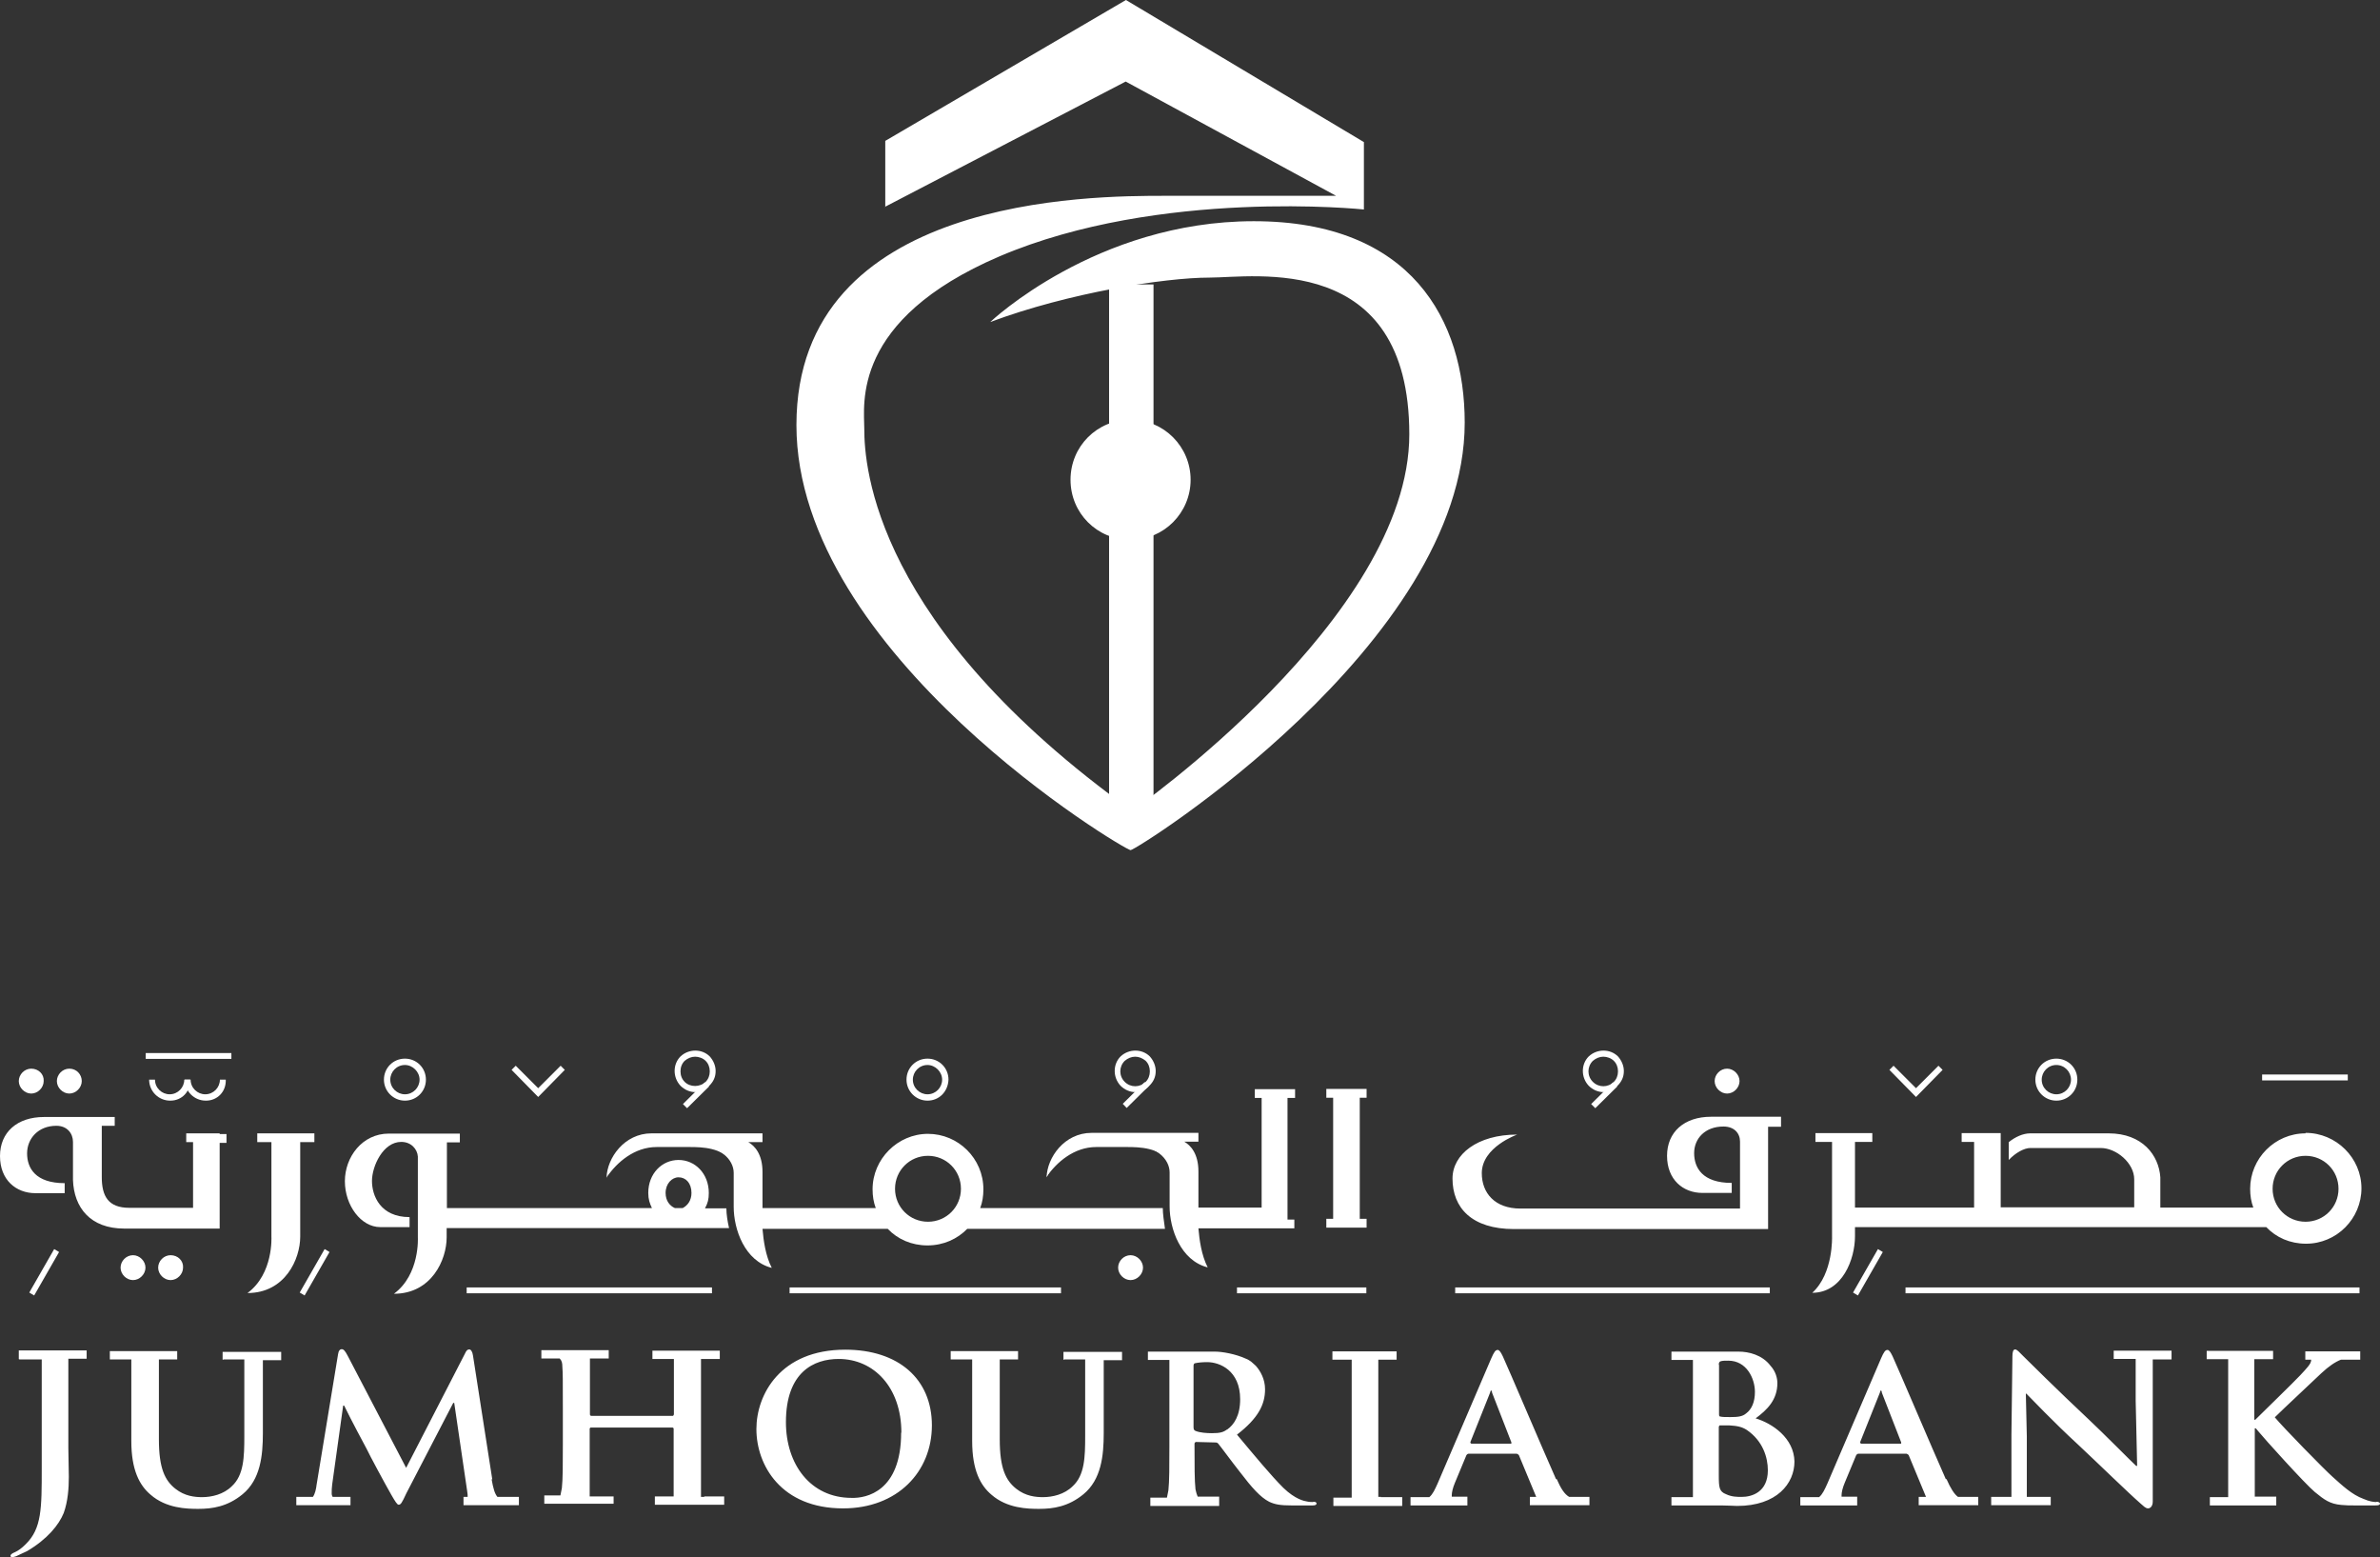 <?xml version="1.0" encoding="UTF-8"?> <svg xmlns="http://www.w3.org/2000/svg" id="Layer_2" viewBox="0 0 97.51 63.79"><rect x="0" y="0" width="97.51" height="63.79" fill="#333333" stroke="none"/><defs><style>.cls-1{fill:#fff;}</style></defs><g id="Layer_1-2"><path class="cls-1" d="M20.17,60.6l-.79-5.07c-.02-.17-.09-.26-.15-.26-.09,0-.13.06-.19.19l-2.4,4.66-2.4-4.6c-.11-.21-.17-.26-.24-.26s-.13.06-.15.21l-.88,5.35c-.02.17-.06.36-.15.49h-.68v.34h2.22v-.34h-.73s-.04-.06-.04-.13c0-.13,0-.24.02-.38l.45-3.23h.04c.3.62.83,1.6.92,1.77.11.24.79,1.5,1.01,1.88.15.26.24.41.3.41.09,0,.13-.06.32-.47l1.92-3.7h.04l.53,3.61c.02.11.02.17.02.24h-.17v.34h2.27v-.34h-.88c-.11-.13-.17-.34-.24-.73M61.91,59.13h-1.63s-.04-.02-.04-.06l.81-2.03s.02-.09.04-.09.04.04.04.09l.79,2.03s.02.06-.02.06M63.75,60.58c-.56-1.26-1.97-4.58-2.18-5.03-.09-.19-.15-.26-.21-.26-.09,0-.15.09-.26.34l-2.2,5.13c-.11.24-.19.43-.34.56h-.77v.34h2.33v-.36h-.64v-.06c0-.11.04-.3.13-.51l.47-1.13s.04-.06.09-.06h1.97s.06.02.09.06l.71,1.71h-.26v.34h2.44v-.34h-.83c-.19-.11-.34-.34-.51-.73M77.88,59.13h-1.63s-.04-.02-.04-.06l.81-2.03s.02-.09.04-.09.04.04.04.09l.79,2.03s.02.06-.02.06M79.72,60.58c-.56-1.26-1.97-4.58-2.18-5.03-.09-.19-.15-.26-.21-.26-.09,0-.15.09-.26.34l-2.2,5.13c-.11.24-.19.43-.34.56h-.77v.34h2.33v-.36h-.64v-.06c0-.11.04-.3.13-.51l.47-1.13s.04-.06.09-.06h1.97s.06.02.09.06l.71,1.71h-.3v.34h2.44v-.34h-.83c-.15-.11-.3-.34-.47-.73M73.01,45.74h-2.91c-1.09,0-1.8.62-1.8,1.6s.66,1.52,1.45,1.52h1.2v-.41c-1.2,0-1.54-.62-1.54-1.22s.45-1.09,1.2-1.09c.45,0,.68.28.68.62v2.74h-9c-1.05,0-1.58-.64-1.58-1.45,0-1.07,1.45-1.58,1.45-1.58-1.63,0-2.65.81-2.65,1.8,0,1.2.79,2.07,2.52,2.07h10.41v-4.19h.53v-.41h.02ZM9,46.42h-1.37v.36h.28v2.69h-2.61c-.86,0-1.13-.47-1.13-1.26v-2.1h.53v-.36H1.8c-1.09,0-1.8.62-1.8,1.6s.66,1.52,1.45,1.52h1.2v-.41c-1.2,0-1.54-.62-1.54-1.22s.45-1.13,1.2-1.13c.45,0,.68.32.68.66v1.56c.04,1.13.71,1.99,2.1,1.99h3.91v-3.51h.28v-.36h-.28v-.04ZM70.76,43.77c-.28,0-.51.24-.51.51s.24.51.51.51.51-.24.51-.51-.24-.51-.51-.51M6.99,51.41c-.28,0-.51.24-.51.51s.24.51.51.51.51-.24.51-.51c.02-.28-.21-.51-.51-.51M5.45,51.41c-.28,0-.51.24-.51.51s.24.51.51.51.51-.24.51-.51-.24-.51-.51-.51M2.84,43.77c-.28,0-.51.24-.51.51s.24.51.51.51.51-.24.51-.51-.21-.51-.51-.51M1.28,43.77c-.28,0-.51.24-.51.51s.24.51.51.51.51-.24.51-.51c.02-.28-.21-.51-.51-.51M12.89,46.42h-2.35v.36h.58v3.87s.09,1.52-.98,2.31c1.54,0,2.16-1.39,2.16-2.31v-3.87h.58v-.36h.02ZM24.87,48.2c.41-.6,1.13-1.22,2.03-1.22h1.37c.47,0,1.35.02,1.71.62l.32-.21-.51-.71-.83-.11h-2.2l-.71.19s-.51.32-.68.47c-.19.15-.28.45-.49.96M42.88,48.2c.41-.6,1.13-1.22,2.03-1.22h1.28c.47,0,1.35.02,1.71.62l.32-.21-.51-.71-.83-.11h-2.12l-.71.19s-.51.32-.68.47c-.19.15-.28.45-.49.96M94.46,50.04c-.75,0-1.35-.6-1.35-1.35s.6-1.35,1.35-1.35,1.35.6,1.35,1.35-.6,1.35-1.35,1.35M94.46,46.42c-1.26,0-2.27,1.03-2.27,2.27,0,.28.04.53.13.77h-3.81v-1.24c-.06-.9-.73-1.8-2.12-1.8h-3.21c-.3,0-.62.15-.88.36v.73c.28-.3.64-.49.88-.49h2.89c.64,0,1.37.62,1.37,1.28v1.15h-5.47v-3.04h-1.6v.36h.51v2.69h-4.88v-2.69h.71v-.36h-2.33v.36h.68v3.87s.06,1.52-.81,2.31c1.24,0,1.75-1.39,1.75-2.31v-.38h16.85c.41.43.98.68,1.63.68,1.26,0,2.27-1.03,2.27-2.27s-1.03-2.27-2.29-2.27"></path><path class="cls-1" d="M27.97,49.48h-.32c-.21-.09-.38-.3-.38-.62,0-.38.26-.64.53-.64.3,0,.53.24.53.64,0,.3-.15.51-.36.62M28.89,49.48c.11-.21.15-.36.15-.62,0-.79-.56-1.35-1.24-1.35s-1.24.56-1.24,1.35c0,.26.06.43.15.62h-8.4v-2.69h.53v-.36h-2.91c-1.09,0-1.8.96-1.8,1.95s.66,1.88,1.45,1.88h1.2v-.41c-1.2,0-1.54-.88-1.54-1.48s.45-1.6,1.2-1.6c.41,0,.66.3.68.6v3.31s.09,1.52-.98,2.31c1.54,0,2.16-1.39,2.16-2.31v-.38h11.57c-.06-.26-.11-.56-.11-.81h-.88ZM52.78,44.97h.28v-.36h-1.65v.36h.28v4.49h-2.59v-1.48c0-.73-.32-1.07-.58-1.22h.58v-.36h-4.38c-1.11,0-1.82,1.01-1.84,1.82.38-.83,1.3-1.35,2.03-1.35h1.26c1.22,0,1.75.62,1.75,1.15v1.39c0,.92.45,2.22,1.56,2.5-.26-.51-.34-1.13-.38-1.6h3.93v-.36h-.28v-4.98h.02ZM54.62,44.6h-.28v.36h.28v4.96h-.28v.36h1.65v-.36h-.28v-4.96h.28v-.36h-1.37ZM46.32,51.41c-.28,0-.51.24-.51.51s.24.51.51.51.51-.24.51-.51-.24-.51-.51-.51"></path><path class="cls-1" d="M38.02,50.04c-.75,0-1.35-.6-1.35-1.35s.6-1.35,1.35-1.35,1.35.6,1.35,1.35-.6,1.35-1.35,1.35M47.64,49.48h-7.48c.09-.24.13-.49.13-.77,0-1.26-1.03-2.27-2.27-2.27s-2.27,1.03-2.27,2.27c0,.28.04.53.13.77h-4.64v-1.48c0-.73-.32-1.07-.58-1.22h.58v-.36h-4.55c-1.11,0-1.82,1.01-1.84,1.82.38-.83,1.3-1.35,2.03-1.35h1.43c1.22,0,1.75.62,1.75,1.15v1.39c0,.92.45,2.22,1.56,2.5-.26-.51-.34-1.13-.38-1.6h5.13c.41.43.98.68,1.63.68s1.22-.26,1.63-.68h8.1c-.04-.3-.09-.6-.09-.86M5.97,43.13h3.51v.24h-3.51v-.24ZM12.28,52.94l1.02-1.78.2.12-1.02,1.78-.2-.12ZM84.25,43.62c-.34,0-.6.28-.6.6,0,.34.28.6.6.6.34,0,.6-.28.6-.6s-.26-.6-.6-.6M84.25,45.08c-.47,0-.86-.38-.86-.86s.38-.86.86-.86.86.38.86.86-.38.86-.86.86M38,43.62c-.34,0-.6.28-.6.6,0,.34.28.6.6.6.34,0,.6-.28.6-.6s-.28-.6-.6-.6M38,45.08c-.47,0-.86-.38-.86-.86s.38-.86.86-.86.86.38.86.86c-.02.49-.38.86-.86.86M16.59,43.62c-.34,0-.6.28-.6.6,0,.34.28.6.6.6.34,0,.6-.28.6-.6s-.28-.6-.6-.6M16.59,45.08c-.47,0-.86-.38-.86-.86s.38-.86.86-.86.86.38.86.86-.38.86-.86.86M78.5,44.93l-1.09-1.11.17-.17.92.92.92-.92.17.17-1.09,1.11ZM22.05,44.93l-1.09-1.11.17-.17.92.92.92-.92.17.17-1.09,1.11ZM27.98,45.22l.9-.89.17.17-.9.89-.17-.17Z"></path><path class="cls-1" d="M28.48,43.28c-.15,0-.3.06-.43.17-.11.11-.17.26-.17.43s.06.32.17.43.26.17.43.17c.15,0,.32-.06.43-.17s.17-.26.17-.43-.06-.32-.17-.43-.28-.17-.43-.17M28.48,44.73c-.21,0-.43-.09-.6-.26-.32-.34-.32-.88,0-1.2.34-.32.88-.32,1.2,0,.15.17.24.38.24.6,0,.24-.09.43-.26.6-.15.17-.36.26-.58.26M46,45.21l.9-.89.16.17-.9.89-.16-.17Z"></path><path class="cls-1" d="M46.51,43.28c-.15,0-.3.06-.43.17-.24.24-.24.62,0,.86s.62.24.86,0c.11-.11.17-.26.17-.43s-.06-.32-.17-.43c-.13-.11-.28-.17-.43-.17M46.51,44.73c-.21,0-.43-.09-.6-.26-.32-.34-.32-.88,0-1.2.34-.32.88-.32,1.2,0,.15.17.24.38.24.6,0,.24-.09.43-.26.6-.15.17-.36.26-.58.26M65.19,45.22l.9-.89.17.17-.9.89-.17-.17Z"></path><path class="cls-1" d="M65.69,43.28c-.15,0-.3.06-.43.17-.24.24-.24.62,0,.86s.62.24.86,0c.11-.11.17-.26.17-.43s-.06-.32-.17-.43-.28-.17-.43-.17M65.69,44.73c-.21,0-.43-.09-.6-.26-.32-.34-.32-.88,0-1.2.34-.32.88-.32,1.2,0,.15.17.24.38.24.6,0,.24-.09.43-.26.6-.15.17-.36.26-.58.26M1.2,52.94l1.02-1.78.2.12-1.02,1.78-.2-.12ZM75.92,52.94l1.02-1.78.2.12-1.02,1.78-.2-.12ZM50.68,52.73h5.3v.24h-5.3v-.24ZM59.62,52.73h12.89v.24h-12.89v-.24ZM32.35,52.73h11.12v.24h-11.12v-.24ZM19.12,52.73h10.05v.24h-10.05v-.24ZM78.07,52.73h18.6v.24h-18.6v-.24ZM8.43,45.08c-.47,0-.86-.38-.86-.86h.24c0,.34.28.6.6.6.34,0,.6-.28.6-.6h.24c.02.49-.34.86-.81.86"></path><path class="cls-1" d="M6.97,45.08c-.47,0-.86-.38-.86-.86h.24c0,.34.28.6.6.6.34,0,.6-.28.6-.6h.24c.02.49-.34.86-.81.86M92.68,44.01h3.51v.24h-3.51v-.24ZM36.93,58.68c0-1.86-1.13-3.02-2.57-3.02-1.01,0-2.16.53-2.16,2.59,0,1.73,1.01,3.1,2.69,3.1.6.02,2.03-.26,2.03-2.67M30.99,58.53c0-1.41.98-3.25,3.64-3.25,2.18,0,3.55,1.2,3.55,3.1s-1.41,3.4-3.64,3.4c-2.54,0-3.55-1.77-3.55-3.25M28.85,61.31h-.13v-5.65h.77v-.34h-2.76v.34h.88v2.27s-.02.06-.04.06h-3.36s-.04-.02-.04-.06v-2.29h.77v-.34h-2.76v.34h.75c.09.09.11.19.11.34.02.26.02.49.02,1.75v1.45c0,.77,0,1.41-.04,1.77-.02.11-.04.21-.06.3h-.66v.34h2.84v-.3h-.98v-2.78s.02-.04.04-.04h3.36s.04.02.04.04v2.78h-.77v.34h2.84v-.34h-.81ZM50.27,58.55c-.15.11-.28.15-.62.15-.21,0-.49-.02-.66-.09-.06-.02-.09-.06-.09-.15v-2.52c0-.06.02-.11.09-.11.09-.02.26-.04.47-.04.51,0,1.35.34,1.35,1.52,0,.68-.26,1.05-.53,1.24M53.8,61.52c-.06,0-.15,0-.24-.02-.13-.02-.49-.09-.98-.56-.51-.51-1.13-1.26-1.9-2.18.88-.68,1.15-1.24,1.15-1.86,0-.41-.19-.75-.38-.96-.06-.06-.15-.13-.19-.17-.06-.04-.13-.09-.19-.11-.45-.21-1.01-.3-1.28-.3h-2.76v.34h.88v3.57c0,.77,0,1.41-.04,1.77-.02.11-.04.21-.06.3h-.68v.34h2.82v-.38h-.88c-.04-.09-.06-.17-.09-.3-.04-.34-.04-1.01-.04-1.77v-.11s.02-.06.06-.06l.77.02c.06,0,.11,0,.15.06.11.13.51.68.88,1.15.49.64.83,1.03,1.2,1.22.24.11.45.15.94.15h.83c.11,0,.17-.02.17-.09-.02-.04-.04-.06-.13-.06M56.58,61.31h-.11v-5.62h.75v-.34h-2.63v.34h.79v5.65h-.75v.34h2.82v-.36h-.88ZM71.36,61.31c-.19,0-.41,0-.64-.11-.28-.11-.3-.26-.3-.79v-1.97s.02-.06.04-.06h.38c.34.02.53.06.73.19.66.45.86,1.13.86,1.65,0,.9-.66,1.09-1.07,1.09M70.42,55.9c0-.09.02-.13.09-.15.09-.02.17-.02.3-.02.75,0,1.09.73,1.09,1.28,0,.41-.13.71-.36.88-.15.13-.34.15-.64.15-.19,0-.34,0-.41-.02-.04,0-.06-.02-.06-.09v-2.03ZM71.92,58.1c.49-.36.9-.77.9-1.45,0-.19-.06-.47-.28-.71-.34-.45-.9-.58-1.3-.58h-2.76v.34h.88v5.62h-.88v.34h2.07c.26,0,.51.02.62.02,1.63,0,2.35-.92,2.35-1.82-.02-.96-.9-1.56-1.6-1.77M.79,55.68h.92v4.47c0,1.63,0,2.46-.66,3.1-.17.17-.3.26-.43.32-.15.06-.19.11-.19.15s.04.06.06.06c.04,0,.11-.02.17-.04.19-.09.32-.15.45-.21.83-.49,1.3-1.07,1.5-1.56.17-.47.21-1.01.21-1.48,0-.41-.02-.81-.02-1.18v-3.66h.75v-.34H.77v.36h.02ZM9.15,55.68h.86v3.14c0,.86-.02,1.6-.51,2.05-.34.34-.83.45-1.22.45-.3,0-.71-.04-1.09-.34-.43-.34-.68-.83-.68-2.03v-3.27h.75v-.34h-2.76v.34h.88v3.34c0,1.2.34,1.82.79,2.2.64.56,1.48.58,1.95.58.58,0,1.2-.09,1.82-.6.73-.6.83-1.58.83-2.5v-2.99h.75v-.34h-2.4v.32h.04ZM43.6,55.68h.86v3.14c0,.86-.02,1.6-.51,2.05-.34.34-.83.45-1.22.45-.3,0-.71-.04-1.09-.34-.43-.34-.68-.83-.68-2.03v-3.27h.75v-.34h-2.76v.34h.88v3.34c0,1.2.34,1.82.79,2.2.64.56,1.48.58,1.95.58.58,0,1.2-.09,1.82-.6.73-.6.83-1.58.83-2.5v-2.99h.75v-.34h-2.4v.32h.04ZM86.56,55.66h.94v1.71l.06,2.67h-.04c-.15-.13-1.33-1.33-1.92-1.88-1.28-1.2-2.61-2.52-2.72-2.63-.15-.15-.24-.26-.32-.26s-.11.11-.11.28l-.04,3.19v2.57h-.83v.34h2.44v-.34h-.98v-2.48l-.04-1.75h.02c.15.15,1.13,1.18,2.1,2.07.92.86,2.03,1.95,2.59,2.44.11.09.19.19.3.19.09,0,.19-.09.19-.28v-5.82h.77v-.36h-2.37v.34h-.02ZM97.36,61.52c-.11,0-.28-.02-.53-.13-.47-.17-.88-.56-1.26-.9-.34-.3-2.05-2.05-2.37-2.44.3-.3,1.63-1.54,1.9-1.8.32-.3.58-.47.81-.56h.79v-.34h-2.25v.34h.24v.02c0,.15-.19.34-.45.62s-1.54,1.52-1.84,1.82h-.04v-2.48h.77v-.34h-2.72v.34h.88v5.65h-.75v.34h2.72v-.36h-.88v-2.8h.04l.11.13c.19.24,1.92,2.16,2.31,2.48s.62.49,1.09.53c.19.02.34.02.6.02h.77c.17,0,.21-.02.21-.09-.04-.06-.11-.06-.15-.06"></path><path class="cls-1" d="M36.27,8.49v-2.72L46.13,0l9.75,5.82v2.76s-8.36-.88-14.93,1.92c-6.09,2.61-5.54,6.07-5.54,7.06,0,1.56.41,8.08,10.97,15.65,0,0,11.36-7.91,11.36-15.42s-6.37-6.42-8.19-6.42-5.77.62-8.98,1.82c0,0,4.34-4.13,10.8-4.13s8.64,4.06,8.64,8.25c0,9.05-13.45,17.51-13.69,17.51s-13.69-8.02-13.69-17.41,12.1-9.39,15.1-9.39h7.01l-8.62-4.68-9.86,5.13Z"></path><path class="cls-1" d="M45.44,11.65h1.82v21.81h-1.82V11.65Z"></path><path class="cls-1" d="M48.78,19.65c0,1.35-1.09,2.46-2.46,2.46s-2.46-1.09-2.46-2.46,1.09-2.46,2.46-2.46,2.46,1.11,2.46,2.46"></path></g></svg> 